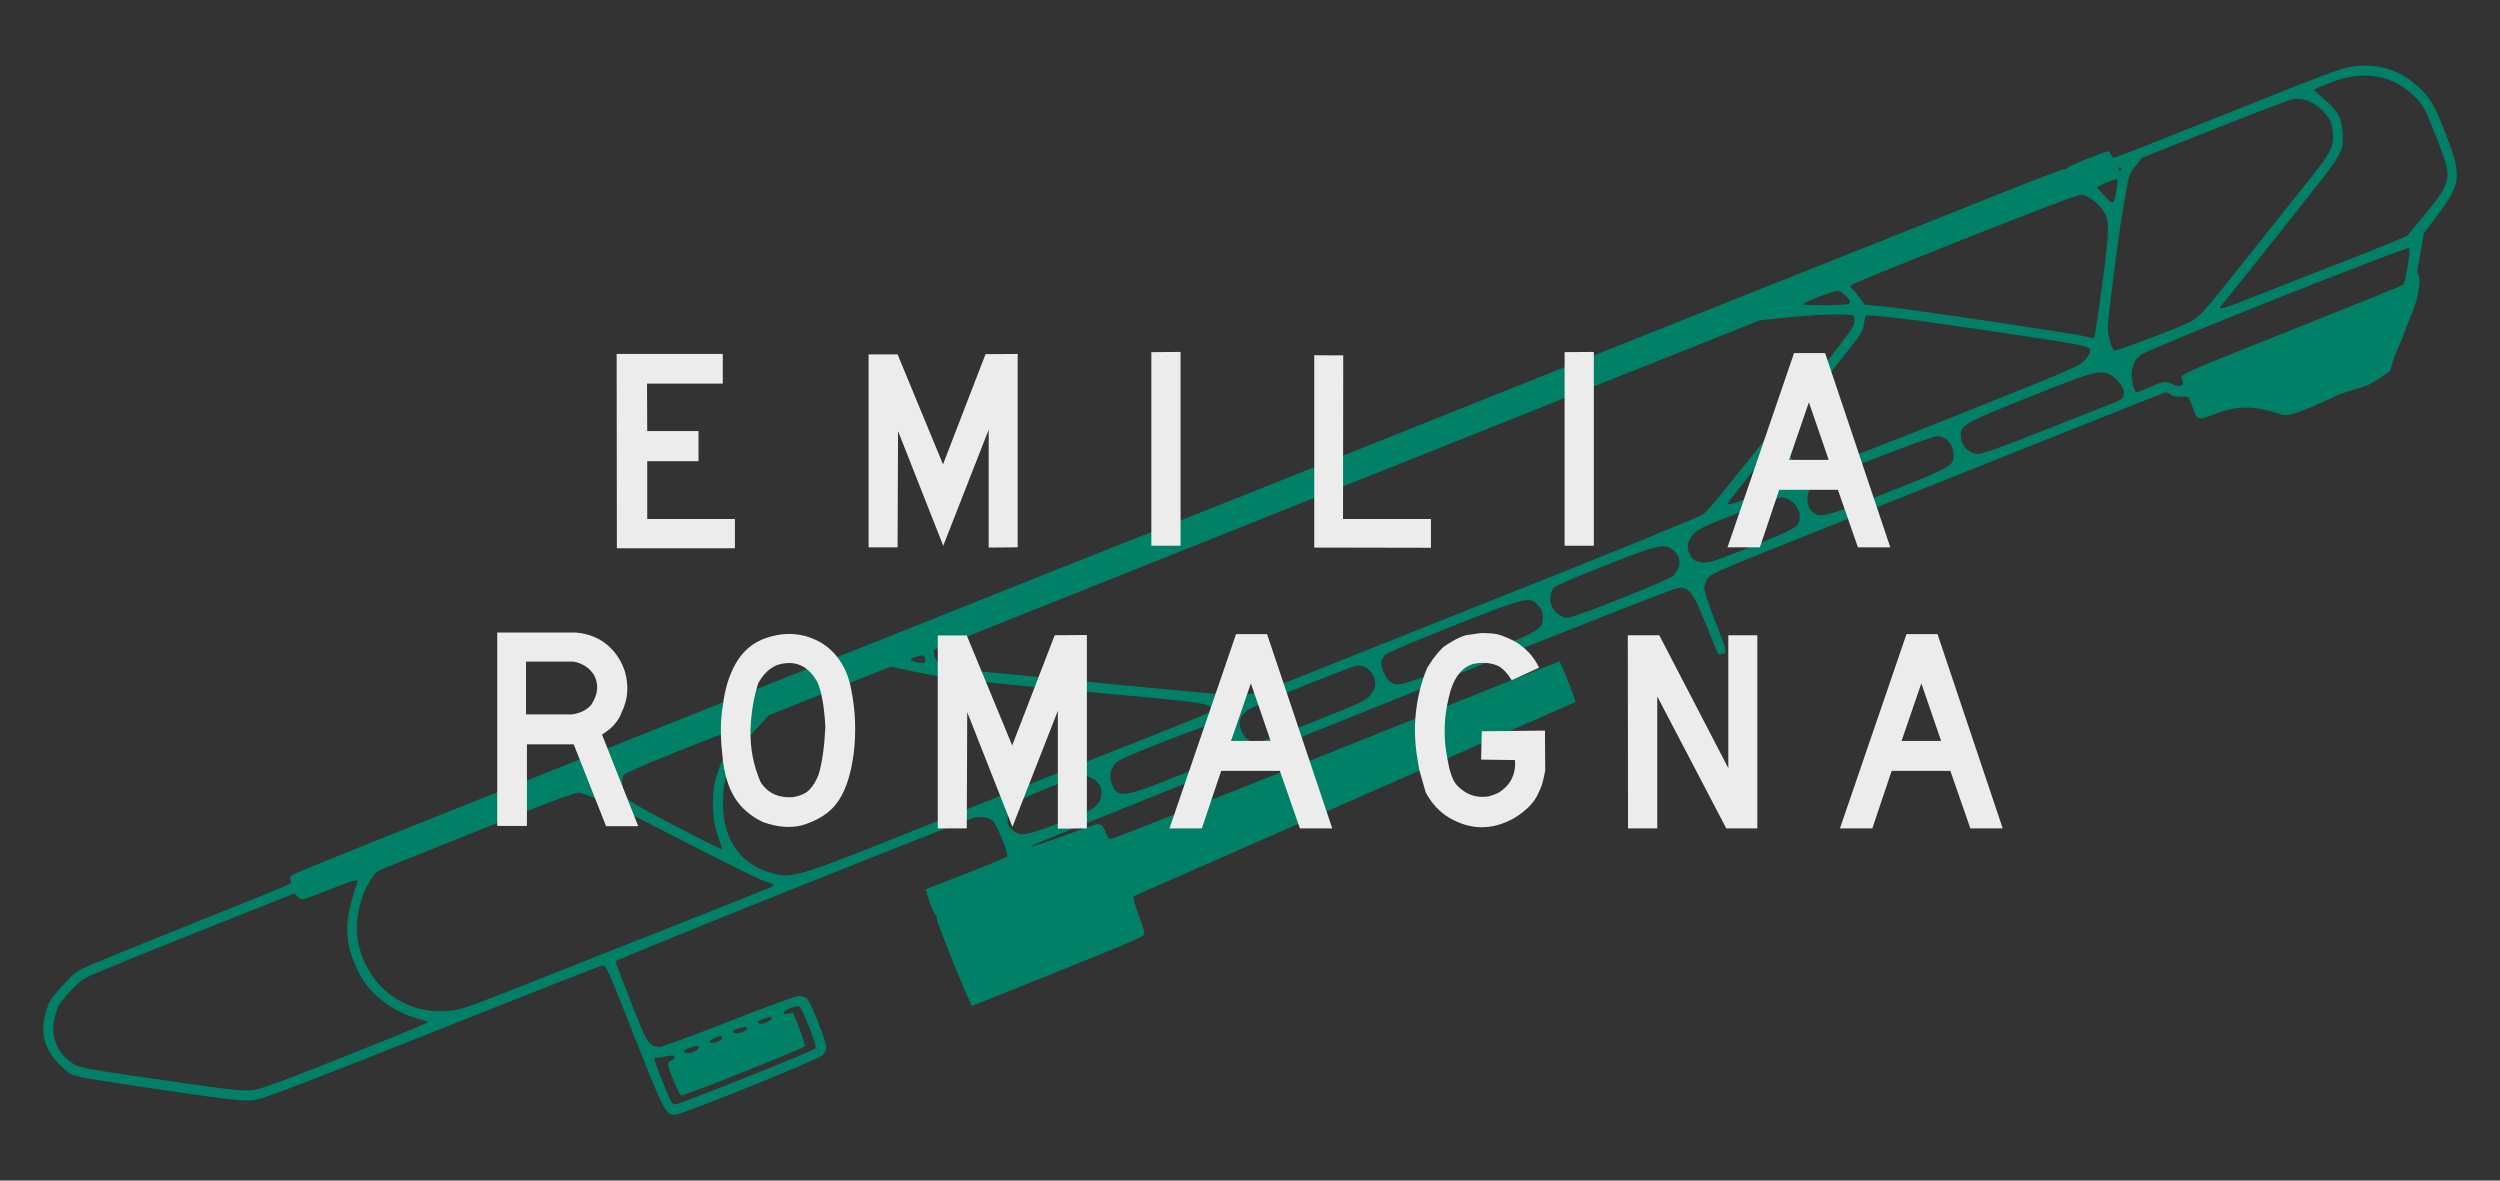 <?xml version="1.0" encoding="UTF-8" standalone="no"?> <!-- Created with Inkscape (http://www.inkscape.org/) --> <svg xmlns:dc="http://purl.org/dc/elements/1.1/" xmlns:cc="http://creativecommons.org/ns#" xmlns:rdf="http://www.w3.org/1999/02/22-rdf-syntax-ns#" xmlns:svg="http://www.w3.org/2000/svg" xmlns="http://www.w3.org/2000/svg" xmlns:sodipodi="http://sodipodi.sourceforge.net/DTD/sodipodi-0.dtd" xmlns:inkscape="http://www.inkscape.org/namespaces/inkscape" width="360" height="170" id="svg3132" version="1.1" inkscape:version="0.48.0 r9654" sodipodi:docname="rgs-friuli.svg"><defs id="defs3134"></defs><g inkscape:label="Livello 1" inkscape:groupmode="layer" id="layer1" transform="translate(0,-882.362)"><g id="g3368" transform="translate(55.357,-60.714)"><rect y="943.076" x="-55.357" height="170" width="360" id="rect3222" style="fill:#333333;fill-rule:evenodd;stroke:none"></rect><path sodipodi:nodetypes="aaaaaaacccsssssssssssscssssssssssccsssssscsscssssssssssssssssssscscsssssssssssscccssssscssaaaaaaaaaaaasssscscccscsssssscsssssscsscssscscssssssccccsscssccsssssccsscsccsssccssssscssssssscsssssssssssssssssssscssssssscssccscsscsssssssssccccccssssssssssssssssssssssssssscccssssscssssscscsscsscssssssscssssssssssscssscssssssssssssssssscsssssssssssssssssscsscsscsssssssssss" inkscape:connector-curvature="0" id="path3518" d="m 288.774,996.506 c -0.142,0.201 -0.384,0.308 -0.587,0.447 -0.806,0.552 -1.612,1.122 -2.498,1.533 -0.864,0.401 -1.809,0.595 -2.712,0.894 -0.3,0.099 -0.599,0.203 -0.901,0.299 -0.207,0.067 -0.423,0.111 -0.625,0.193 -0.284,0.114 -0.54,0.288 -0.819,0.413 -2.072,0.931 -4.799,2.189 -6.335,2.512 -0.475,0.1 -1.114,0.052 -1.419,-0.106 -0.305,-0.159 -1.449,-0.471 -2.542,-0.694 -2.275,-0.465 -4.409,-0.236 -6.842,0.734 -2.294,0.915 -2.441,0.874 -3.046,-0.834 -0.276,-0.78 -0.605,-1.508 -0.73,-1.62 -0.125,-0.111 -0.632,-0.151 -1.125,-0.089 -0.556,0.07 -1.06,-0.032 -1.328,-0.269 -0.238,-0.21 -0.595,-0.357 -0.793,-0.325 -0.199,0.032 -7.501,2.918 -16.227,6.414 -8.726,3.496 -23.377,9.344 -32.556,12.996 -15.131,6.019 -16.732,6.705 -17.134,7.342 -0.244,0.386 -0.469,1.003 -0.498,1.37 -0.03,0.367 0.702,2.602 1.626,4.966 1.643,4.204 1.668,4.303 1.127,4.521 -0.304,0.123 -0.625,0.156 -0.714,0.073 -0.089,-0.082 -0.886,-1.979 -1.773,-4.215 -1.859,-4.687 -2.427,-5.447 -3.995,-5.34 -0.493,0.034 -13.996,5.322 -30.947,12.122 -16.54,6.635 -37.057,14.86 -45.594,18.279 -14.539,5.823 -16.778,6.749 -16.63,6.88 0.073,0.064 4.561,-1.497 7.533,-2.62 2.42,-0.915 2.593,-0.883 3.171,0.588 0.193,0.491 0.473,0.909 0.622,0.929 0.322,0.044 11.792,-4.478 42.207,-16.639 12.289,-4.914 22.411,-8.941 22.494,-8.95 0.152,-0.016 2.165,4.994 2.353,5.856 l -63.647,27.96 c -0.117,0.132 0.181,1.293 0.663,2.58 0.481,1.287 0.891,2.543 0.911,2.79 0.035,0.448 -0.845,0.818 -24.839,10.434 -0.2,0.081 -5.092,-11.991 -5.08,-12.535 0.004,-0.204 -0.087,-0.455 -0.204,-0.558 -0.197,-0.175 -0.842,-1.789 -1.247,-3.122 l -0.175,-0.576 5.768,-2.241 c 3.172,-1.232 5.868,-2.354 5.991,-2.493 0.261,-0.295 -1.475,-4.582 -2.068,-5.107 -0.629,-0.556 -1.78,-0.734 -2.805,-0.434 -2.308,0.677 -51.553,20.396 -51.528,20.633 0.015,0.145 1.023,2.808 2.24,5.917 2.335,5.964 2.503,6.235 3.989,6.443 0.305,0.042 4.801,-1.599 10.043,-3.668 5.72,-2.257 9.772,-3.729 10.198,-3.704 0.389,0.023 0.878,0.192 1.086,0.377 0.57,0.505 2.874,6.322 2.791,7.048 -0.04,0.348 -0.26,0.845 -0.49,1.104 -0.512,0.578 -20.282,8.569 -21.261,8.594 -1.357,0.034 -1.597,-0.425 -5.886,-11.286 -3.979,-10.074 -4.081,-10.3 -4.641,-10.207 -0.315,0.052 -11.266,4.355 -24.337,9.56 -16.999,6.77 -24.251,9.551 -25.472,9.767 -1.518,0.269 -2.928,0.124 -12.738,-1.304 -6.067,-0.883 -11.721,-1.769 -12.564,-1.968 -1.449,-0.343 -1.608,-0.435 -2.919,-1.699 -2.28,-2.2 -2.953,-4.633 -2.091,-7.56 0.496,-1.685 0.591,-1.841 2.244,-3.708 1.414,-1.597 1.956,-2.072 3.003,-2.631 0.702,-0.376 7.689,-3.235 15.526,-6.355 7.837,-3.12 14.336,-5.769 14.442,-5.888 0.106,-0.119 0.118,-0.361 0.026,-0.539 -0.093,-0.177 -0.043,-0.464 0.11,-0.636 0.153,-0.172 9.008,-3.778 19.678,-8.012 10.67,-4.234 22.623,-8.994 26.562,-10.577 3.939,-1.583 14.541,-5.799 23.559,-9.368 9.019,-3.57 21.737,-8.632 28.262,-11.25 6.526,-2.618 16.809,-6.707 22.852,-9.088 6.043,-2.381 25.323,-10.066 42.846,-17.079 17.523,-7.013 41.246,-16.478 52.719,-21.033 11.473,-4.555 24.901,-9.908 29.84,-11.894 4.939,-1.986 9.061,-3.54 9.159,-3.453 0.099,0.087 0.2,0.038 0.226,-0.11 0.041,-0.235 5.224,-2.348 5.918,-2.413 0.143,-0.013 0.341,0.193 0.439,0.458 0.133,0.36 0.275,0.467 0.559,0.423 0.209,-0.032 7.68,-2.971 16.6,-6.531 15.6,-6.225 16.299,-6.478 18.298,-6.64 3.413,-0.276 6.088,0.604 8.604,2.833 1.889,1.673 2.49,2.684 4.151,6.984 2.329,6.028 2.209,7.146 -1.259,11.737 l -1.913,2.532 -0.339,1.974 c -0.186,1.086 -0.432,2.477 -0.546,3.093 -0.164,0.886 0.22,0.917 0.236,1.385 0.029,0.852 -0.08,1.71 -0.253,2.545 -0.159,0.764 -0.454,1.494 -0.717,2.229 -0.112,0.313 -0.245,0.619 -0.365,0.929 -0.115,0.299 -0.227,0.598 -0.341,0.898 -0.115,0.301 -0.231,0.602 -0.346,0.903 -0.115,0.301 -0.227,0.603 -0.346,0.903 -0.123,0.311 -0.248,0.623 -0.38,0.93 -0.087,0.202 -0.182,0.401 -0.271,0.603 -0.146,0.333 -0.3,0.663 -0.43,1.002 -0.171,0.447 -0.312,0.905 -0.461,1.36 -0.118,0.359 -0.126,0.77 -0.344,1.079 z m 2.575,-15.09 c 0.238,-1.361 0.356,-2.543 0.262,-2.626 -0.336,-0.298 -37.685,14.555 -38.7,15.389 -1.155,0.95 -1.547,2.256 -1.191,3.969 0.198,0.953 0.398,1.405 0.617,1.391 0.178,-0.01 1.059,-0.347 1.958,-0.747 1.91,-0.849 2.247,-0.891 3.198,-0.401 0.39,0.201 0.909,0.307 1.153,0.234 0.452,-0.134 0.456,-0.175 0.122,-1.305 -0.094,-0.318 2.637,-1.478 15.856,-6.734 8.783,-3.493 16.042,-6.428 16.13,-6.524 0.088,-0.096 0.356,-1.287 0.594,-2.648 z m 5.225,-11.231 c 0.866,-1.88 0.733,-2.741 -1.151,-7.486 -1.57,-3.953 -1.813,-4.42 -2.851,-5.496 -3.256,-3.371 -7.551,-4.138 -12.377,-2.208 -1.259,0.503 -2.316,0.946 -2.35,0.983 -0.033,0.037 0.692,0.716 1.612,1.508 1.979,1.704 2.416,2.586 2.536,5.117 0.084,1.761 -0.179,2.437 -1.867,4.807 -0.914,1.282 -14.766,18.728 -15.679,19.747 -0.605,0.676 0.72,0.28 5.499,-1.641 2.943,-1.183 7.866,-3.114 10.941,-4.293 3.075,-1.178 6.677,-2.609 8.005,-3.179 l 2.414,-1.037 2.387,-2.875 c 1.501,-1.808 2.57,-3.273 2.881,-3.948 z m -28.231,9.848 c 2.809,-3.543 6.48,-8.151 8.158,-10.24 3.613,-4.498 4.08,-5.285 4.107,-6.927 0.03,-1.821 -0.494,-3.009 -1.845,-4.176 -1.324,-1.143 -2.714,-1.59 -4.069,-1.307 -0.495,0.103 -5.567,2.041 -11.271,4.305 l -10.371,4.118 -0.924,1.207 c -0.807,1.054 -0.967,1.465 -1.272,3.258 -0.191,1.128 -0.416,2.44 -0.499,2.914 -0.674,3.864 -2.232,16.035 -2.191,17.116 0.048,1.253 0.506,2.917 0.9,3.266 0.177,0.157 9.334,-3.299 10.996,-4.15 1.281,-0.656 2.06,-1.539 8.28,-9.383 z m -17.857,19.484 c -0.086,-0.771 -1.032,-1.973 -1.953,-2.479 -1.407,-0.774 -2.421,-0.496 -11.591,3.175 -9.818,3.931 -10.126,4.115 -9.912,5.932 0.15,1.282 1.211,2.272 2.466,2.304 0.582,0.015 3.706,-1.109 9.65,-3.472 4.834,-1.921 9.264,-3.672 9.843,-3.89 1.287,-0.484 1.583,-0.794 1.497,-1.569 z m -4.849,-5.944 c -0.112,-0.723 -0.207,-0.741 -17.243,-3.257 -9.41,-1.39 -14.837,-2.021 -15.075,-1.752 -0.073,0.083 -0.202,0.638 -0.286,1.235 -0.149,1.054 -0.251,1.208 -3.56,5.381 -7.031,8.867 -7.287,9.216 -7.642,10.441 -0.386,1.333 -0.13,2.396 0.863,3.576 0.854,1.015 2.233,1.605 3.503,1.5 0.469,-0.039 9.178,-3.396 19.353,-7.46 17.649,-7.048 18.539,-7.431 19.325,-8.32 0.529,-0.598 0.802,-1.079 0.761,-1.344 z m 1.741,-9.635 c 1.057,-7.871 1.07,-9.089 0.114,-10.539 -0.666,-1.011 -2.213,-2.181 -3.038,-2.298 -0.418,-0.06 -6.004,2.043 -16.705,6.288 -8.842,3.507 -16.232,6.504 -16.422,6.659 -0.265,0.216 -0.247,0.369 0.076,0.656 0.232,0.206 0.724,0.797 1.092,1.313 l 0.669,0.939 2.965,0.282 c 3.559,0.339 27.788,3.955 29.061,4.338 0.493,0.148 0.957,0.2 1.031,0.116 0.075,-0.084 0.595,-3.573 1.156,-7.753 z m -21.444,24.324 c -0.119,-1.321 -0.992,-2.264 -2.216,-2.394 -0.91,-0.097 -17.488,6.406 -18.104,7.101 -0.962,1.086 -0.937,2.961 0.049,3.835 1.043,0.923 1.795,0.727 10.716,-2.798 9.62,-3.801 9.724,-3.863 9.554,-5.744 z m 23.462,-37.765 c 0.139,-0.828 0.196,-1.556 0.127,-1.617 -0.15,-0.132 -2.899,1.003 -2.876,1.187 0.008,0.07 0.486,0.634 1.06,1.253 1.251,1.348 1.332,1.308 1.689,-0.824 z m 0.651,-3.269 c -0.093,-0.082 -0.237,-0.074 -0.32,0.019 -0.082,0.093 -0.074,0.237 0.019,0.319 0.093,0.082 0.237,0.074 0.32,-0.019 0.083,-0.093 0.074,-0.237 -0.019,-0.32 z m -46.247,50.226 c 0.014,-1.416 -1.436,-2.848 -2.771,-2.736 -0.312,0.026 -3.09,1.036 -6.174,2.244 -4.72,1.849 -5.713,2.317 -6.283,2.962 -0.902,1.018 -1.109,1.796 -0.721,2.706 0.441,1.034 0.791,1.291 1.965,1.442 0.872,0.112 1.859,-0.21 7.14,-2.334 6.519,-2.621 6.831,-2.816 6.845,-4.284 z m -2.767,-7.774 c -0.476,-1.26 -0.968,-2.277 -1.092,-2.259 -0.124,0.018 -1.413,1.566 -2.864,3.44 -1.451,1.874 -2.891,3.705 -3.2,4.069 -0.354,0.417 -0.469,0.701 -0.309,0.769 0.139,0.059 2.065,-0.588 4.28,-1.439 2.958,-1.136 4.031,-1.645 4.04,-1.918 0.006,-0.204 -0.378,-1.403 -0.854,-2.663 z m -14.712,15.15 c 0.363,-0.884 0.106,-1.785 -0.715,-2.512 -1.192,-1.056 -2.115,-0.849 -9.854,2.206 -3.852,1.521 -7.148,2.928 -7.324,3.127 -0.514,0.58 -0.709,1.754 -0.417,2.509 0.405,1.049 1.477,1.898 2.378,1.884 0.975,-0.015 14.747,-5.511 15.262,-6.09 0.215,-0.242 0.517,-0.748 0.671,-1.124 z m 16.628,-23.673 c 7.965,-10.025 8.648,-10.936 8.705,-11.62 0.034,-0.408 0.003,-0.844 -0.069,-0.968 -0.206,-0.357 -5.062,-0.252 -9.466,0.204 l -4.023,0.417 -24.571,9.783 c -13.514,5.381 -40.291,16.062 -59.505,23.736 l -34.933,13.953 0.106,0.632 c 0.133,0.797 0.591,1.474 1.219,1.799 0.268,0.139 2.242,0.406 4.387,0.593 4.715,0.411 14.723,1.35 15.548,1.458 1.411,0.185 21.298,2.066 22.183,2.098 1.864,0.067 4.256,-0.649 10.199,-3.055 3.286,-1.33 17.321,-6.928 31.187,-12.44 13.867,-5.512 25.538,-10.277 25.937,-10.589 0.902,-0.706 2.316,-2.434 13.097,-16.003 z m 7.982,-14.876 c -0.23,-0.442 -1.037,-1.153 -1.51,-1.33 -0.382,-0.143 -4.996,1.588 -5.129,1.924 -0.095,0.24 6.381,0.169 6.629,-0.072 0.102,-0.1 0.106,-0.334 0.009,-0.521 z m -44.125,45.666 c -0.003,-0.722 -0.17,-1.129 -0.706,-1.724 -1.177,-1.305 -1.682,-1.182 -12.253,2.999 -5.342,2.113 -9.519,3.893 -9.752,4.157 -0.224,0.254 -0.46,0.678 -0.523,0.943 -0.148,0.625 0.482,2.222 1.088,2.757 1.132,0.999 1.516,0.897 11.486,-3.058 10.459,-4.149 10.668,-4.268 10.66,-6.075 z m -24.144,9.775 c 0.158,-1.484 -1.195,-2.948 -2.581,-2.791 -0.989,0.112 -14.716,5.681 -15.759,6.394 -1.226,0.838 -1.492,1.896 -0.807,3.209 0.527,1.01 1.148,1.441 2.098,1.456 0.337,0 3.979,-1.323 8.093,-2.952 6.467,-2.56 7.575,-3.068 8.176,-3.747 0.457,-0.516 0.724,-1.054 0.779,-1.568 z m -20.618,8.418 c 0.093,-0.816 -0.338,-1.876 -1.002,-2.464 -0.394,-0.349 -0.81,-0.451 -1.533,-0.375 -1.273,0.134 -13.102,4.743 -13.972,5.444 -0.943,0.76 -1.256,2.03 -0.792,3.211 0.825,2.1 1.601,2.01 9.352,-1.089 5.413,-2.164 6.615,-2.725 7.189,-3.357 0.39,-0.431 0.719,-1.024 0.758,-1.371 z m -3.071,-5.247 c -0.981,-0.64 -1.924,-0.757 -17.1,-2.127 -15.678,-1.415 -21.218,-2.049 -25.088,-2.873 l -3.869,-0.824 -8.796,3.508 -8.796,3.508 -2.143,2.374 c -3.46,3.832 -4.552,6.507 -4.421,10.834 0.149,4.927 2.716,8.376 7.09,9.527 3.06,0.805 3.288,0.732 25.873,-8.349 6.586,-2.648 17.722,-7.071 24.746,-9.829 7.024,-2.758 12.815,-5.113 12.868,-5.232 0.053,-0.119 -0.111,-0.352 -0.364,-0.517 z m -15.714,12.463 c 0.029,-1.162 -0.594,-1.97 -1.874,-2.429 -0.966,-0.346 -1.06,-0.321 -5.653,1.535 -5.422,2.19 -5.989,2.61 -5.996,4.443 -0.004,0.898 0.106,1.162 0.699,1.686 1.117,0.987 1.877,0.872 6.849,-1.038 3.763,-1.445 4.644,-1.869 5.238,-2.518 0.554,-0.606 0.719,-0.982 0.737,-1.68 z m -42.06,33.694 c -0.599,-1.483 -1.222,-2.817 -1.385,-2.964 -0.186,-0.168 -0.682,-0.108 -1.336,0.164 -1.173,0.487 -1.375,0.987 -0.315,0.781 l 0.696,-0.135 0.888,2.287 c 0.489,1.258 0.844,2.406 0.79,2.551 -0.106,0.283 -17.333,7.16 -17.785,7.1 -0.29,-0.039 -2.009,-4.112 -1.934,-4.582 0.025,-0.156 0.252,-0.36 0.506,-0.454 0.58,-0.215 0.613,-0.825 0.039,-0.73 -0.211,0.035 -0.868,0.137 -1.461,0.226 l -1.077,0.162 0.169,0.595 c 0.093,0.327 0.672,1.831 1.287,3.341 0.993,2.439 1.171,2.743 1.596,2.717 0.729,-0.044 20.015,-7.742 20.226,-8.073 0.102,-0.159 -0.305,-1.503 -0.904,-2.986 z m -5.56,-1.53 c -0.113,-0.1 -1.647,0.452 -1.83,0.657 -0.038,0.043 0.03,0.168 0.153,0.277 0.123,0.109 0.562,0.056 0.976,-0.119 0.729,-0.307 0.965,-0.582 0.701,-0.816 z m -3.461,1.47 c -0.169,-0.15 -1.711,0.234 -1.932,0.481 -0.282,0.317 0.451,0.543 1.05,0.325 0.784,-0.285 1.122,-0.594 0.882,-0.806 z m -3.606,1.341 c -0.236,-0.209 -1.786,0.471 -1.767,0.774 0.008,0.134 0.321,0.193 0.694,0.131 0.725,-0.121 1.357,-0.654 1.073,-0.905 z m -3.356,1.419 c -0.061,-0.203 -1.782,0.292 -2.044,0.589 -0.255,0.288 0.518,0.495 1.082,0.29 0.783,-0.285 1.064,-0.541 0.963,-0.879 z m 10.676,-23.353 c -0.098,-0.087 -0.519,-0.244 -0.937,-0.349 -0.804,-0.203 -6.768,-3.168 -15.516,-7.713 -4.852,-2.521 -9.561,-4.651 -11.259,-5.093 -0.557,-0.145 -3.065,0.782 -14.122,5.217 -7.395,2.966 -13.86,5.556 -14.368,5.754 -0.844,0.33 -0.998,0.48 -1.788,1.742 -1.227,1.957 -2.002,4.951 -1.875,7.238 0.174,3.143 1.731,6.42 4.007,8.435 2.517,2.228 5.469,3.237 8.878,3.032 2.014,-0.121 2.48,-0.28 13.297,-4.558 29.61,-11.708 33.635,-13.31 33.744,-13.425 0.064,-0.068 0.037,-0.194 -0.061,-0.281 z m 21.918,-32.586 c -0.152,-0.411 -0.297,-0.444 -1.009,-0.224 -1.353,0.416 -1.341,0.636 0.045,0.885 0.978,0.175 1.214,0.014 0.964,-0.66 z m -29.766,25.772 c -0.828,-2.185 -0.993,-5.908 -0.366,-8.281 0.544,-2.059 1.635,-4.358 2.869,-6.046 0.566,-0.774 0.821,-1.287 0.676,-1.357 -0.357,-0.17 -16.192,6.179 -16.657,6.679 -0.532,0.571 -0.326,2.537 0.358,3.417 0.38,0.489 1.941,1.397 6.365,3.703 5.9,3.074 7.229,3.73 7.331,3.615 0.03,-0.034 -0.229,-0.812 -0.576,-1.729 z m -41.83,26.611 c -0.037,-0.033 -0.862,-0.291 -1.834,-0.575 -3.387,-0.988 -6.538,-3.476 -7.985,-6.304 -1.871,-3.658 -2.206,-6.54 -1.191,-10.234 0.373,-1.355 0.763,-2.65 0.868,-2.876 0.297,-0.641 -0.213,-0.511 -4.298,1.096 -3.675,1.446 -3.716,1.455 -4.212,0.943 l -0.501,-0.517 -14.428,5.738 c -7.935,3.156 -14.943,6.03 -15.573,6.387 -0.801,0.454 -1.574,1.131 -2.574,2.255 -1.297,1.457 -1.473,1.755 -1.896,3.213 -0.735,2.536 0.046,5.016 2.067,6.559 1.292,0.986 1.156,0.959 14.597,2.901 9.04,1.306 10.675,1.472 12.1,1.225 1.101,-0.19 5.472,-1.815 13.17,-4.895 10.826,-4.332 11.858,-4.766 11.688,-4.917 z m 26.62,-33.768 c -0.142,-1.25 -0.23,-1.299 -1.459,-0.812 -1.264,0.5 -1.381,0.8 -0.448,1.144 0.324,0.119 0.845,0.311 1.159,0.427 0.703,0.259 0.847,0.113 0.748,-0.759 z" style="fill:#008066"></path><g transform="translate(-475.69,702.812)" id="text3224" style="font-size:32.381px;font-style:normal;font-variant:normal;font-weight:normal;font-stretch:normal;text-align:center;line-height:125%;letter-spacing:0px;word-spacing:0px;text-anchor:middle;fill:#ececec;fill-opacity:1;stroke:none;font-family:ICAO_new;-inkscape-font-specification:ICAO_new"><path inkscape:connector-curvature="0" id="path3344" d="m 524.415,291.232 -15.284,0 0.033,27.978 17,0 0,-4.21 -12.628,0 0,-8.322 7.383,0 0,-4.339 -7.383,0 -0.033,-6.832 10.913,0 z"></path><path inkscape:connector-curvature="0" id="path3346" d="m 545.41,291.297 0,27.783 4.177,0 0.064,-16.741 6.509,16.514 6.541,-16.708 0,16.968 4.177,-0.033 0,-27.848 -4.631,0.033 -6.12,15.866 -6.541,-15.834 z"></path><path inkscape:connector-curvature="0" id="path3348" d="m 586.126,290.973 0,27.88 4.21,0 0,-27.913 z"></path><path inkscape:connector-curvature="0" id="path3350" d="m 609.583,291.427 0,27.686 16.806,0.032 0,-4.144 -12.661,0 0.032,-23.573 z"></path><path inkscape:connector-curvature="0" id="path3352" d="m 645.636,290.973 0,27.88 4.21,0 0,-27.913 z"></path><path inkscape:connector-curvature="0" id="path3354" d="m 683.665,306.484 -5.699,0 2.849,-8.29 z m 8.872,12.597 -9.39,-27.978 -4.469,0 -9.585,27.978 4.663,0 2.785,-8.29 8.451,0 2.883,8.29 z"></path><path inkscape:connector-curvature="0" id="path3356" d="m 496.081,335.53 6.832,0 c 1.339,0.259 2.332,0.917 2.979,1.975 0.69,1.317 0.561,2.72 -0.389,4.21 -0.626,0.755 -1.543,1.23 -2.752,1.424 l -6.67,0 z m -4.144,-4.177 0,27.847 4.274,0 0,-11.754 6.736,0 4.662,11.786 4.631,0 -5.214,-13.179 c 0.497,-0.346 0.88,-0.627 1.15,-0.842 0.27,-0.216 0.572,-0.54 0.907,-0.971 0.335,-0.432 0.588,-0.896 0.761,-1.393 0.907,-1.813 1.069,-3.767 0.486,-5.861 -0.497,-1.511 -1.296,-2.752 -2.396,-3.724 -1.231,-1.101 -2.774,-1.738 -4.631,-1.91 z"></path><path inkscape:connector-curvature="0" id="path3359" d="m 533.586,335.756 c 1.835,-0.151 3.313,0.745 4.436,2.688 0.626,1.425 1.015,3.605 1.166,6.541 -0.152,2.893 -0.475,5.159 -0.971,6.8 -0.346,0.907 -0.783,1.636 -1.312,2.186 -0.529,0.55 -1.344,0.912 -2.445,1.085 -2.05,0.13 -3.583,-0.593 -4.598,-2.169 -1.036,-2.353 -1.521,-4.89 -1.457,-7.61 0.108,-2.504 0.486,-4.728 1.133,-6.67 1.015,-1.814 2.364,-2.764 4.048,-2.85 z m -7.351,0.129 c -0.949,1.706 -1.554,3.713 -1.813,6.023 -0.345,1.986 -0.377,4.242 -0.097,6.768 0.194,2.655 0.788,4.792 1.781,6.411 0.95,1.532 2.321,2.72 4.113,3.561 2.029,0.734 3.907,0.885 5.634,0.454 2.116,-0.648 3.714,-1.63 4.793,-2.947 1.317,-1.619 2.191,-4.09 2.623,-7.415 0.367,-3.108 0.248,-6.163 -0.356,-9.164 -0.54,-2.979 -1.932,-5.202 -4.177,-6.67 -2.504,-1.49 -5.192,-1.749 -8.063,-0.778 -1.922,0.648 -3.401,1.9 -4.437,3.756 z"></path><path inkscape:connector-curvature="0" id="path3361" d="m 555.372,331.774 0,27.783 4.177,0 0.064,-16.741 6.509,16.514 6.541,-16.708 0,16.968 4.177,-0.033 0,-27.848 -4.631,0.033 -6.12,15.866 -6.541,-15.834 z"></path><path inkscape:connector-curvature="0" id="path3363" d="m 603.309,346.96 -5.699,0 2.849,-8.29 z m 8.872,12.597 -9.39,-27.978 -4.469,0 -9.585,27.978 4.663,0 2.785,-8.29 8.451,0 2.883,8.29 z"></path><path inkscape:connector-curvature="0" id="path3365" d="m 642.807,345.471 -9.099,0.097 -0.097,4.08 4.89,0.064 c 0.129,2.073 -0.659,3.638 -2.364,4.696 -0.497,0.237 -0.939,0.404 -1.328,0.502 -0.389,0.097 -0.874,0.124 -1.457,0.081 -0.583,-0.043 -1.176,-0.216 -1.781,-0.518 -0.54,-0.323 -0.987,-0.669 -1.343,-1.036 -0.356,-0.367 -0.631,-0.826 -0.826,-1.377 -0.194,-0.551 -0.319,-0.939 -0.373,-1.166 -0.054,-0.227 -0.146,-0.696 -0.276,-1.408 -0.582,-2.893 -0.517,-5.807 0.195,-8.743 0.583,-2.677 1.738,-4.297 3.465,-4.858 1.36,-0.302 2.591,-0.205 3.692,0.292 0.69,0.389 1.327,1.069 1.91,2.041 l 3.951,-1.813 c -0.777,-1.619 -1.965,-2.893 -3.562,-3.821 -0.648,-0.323 -1.236,-0.582 -1.764,-0.777 -0.529,-0.194 -1.079,-0.308 -1.651,-0.34 -0.572,-0.033 -0.966,-0.049 -1.182,-0.049 -0.216,2e-5 -0.653,0.054 -1.311,0.162 -0.658,0.108 -1.031,0.162 -1.117,0.162 -0.648,0.216 -1.241,0.481 -1.781,0.794 -0.54,0.313 -0.961,0.577 -1.263,0.793 -0.302,0.216 -0.653,0.572 -1.052,1.069 -0.4,0.497 -0.648,0.821 -0.745,0.971 -0.097,0.151 -0.34,0.529 -0.728,1.133 -1.015,2.482 -1.587,5.159 -1.716,8.03 -0.043,1.403 0.026,2.774 0.21,4.113 0.183,1.339 0.351,2.283 0.502,2.834 0.151,0.55 0.432,1.527 0.842,2.93 1.144,2.094 2.741,3.529 4.792,4.307 2.548,1.057 5.16,0.863 7.836,-0.583 0.82,-0.497 1.516,-1.02 2.089,-1.571 0.572,-0.55 1.02,-1.139 1.344,-1.764 0.324,-0.626 0.561,-1.198 0.712,-1.716 0.151,-0.518 0.292,-1.134 0.421,-1.846 z"></path><path inkscape:connector-curvature="0" id="path3367" d="m 654.769,359.557 4.21,0 0,-19.008 9.94,19.008 4.469,0 0,-27.816 -4.177,0 0,19.137 -9.941,-19.137 -4.533,0 z"></path><path inkscape:connector-curvature="0" id="path3369" d="m 699.856,346.96 -5.699,0 2.849,-8.29 z m 8.872,12.597 -9.39,-27.978 -4.469,0 -9.585,27.978 4.663,0 2.785,-8.29 8.451,0 2.883,8.29 z"></path></g></g></g></svg> 